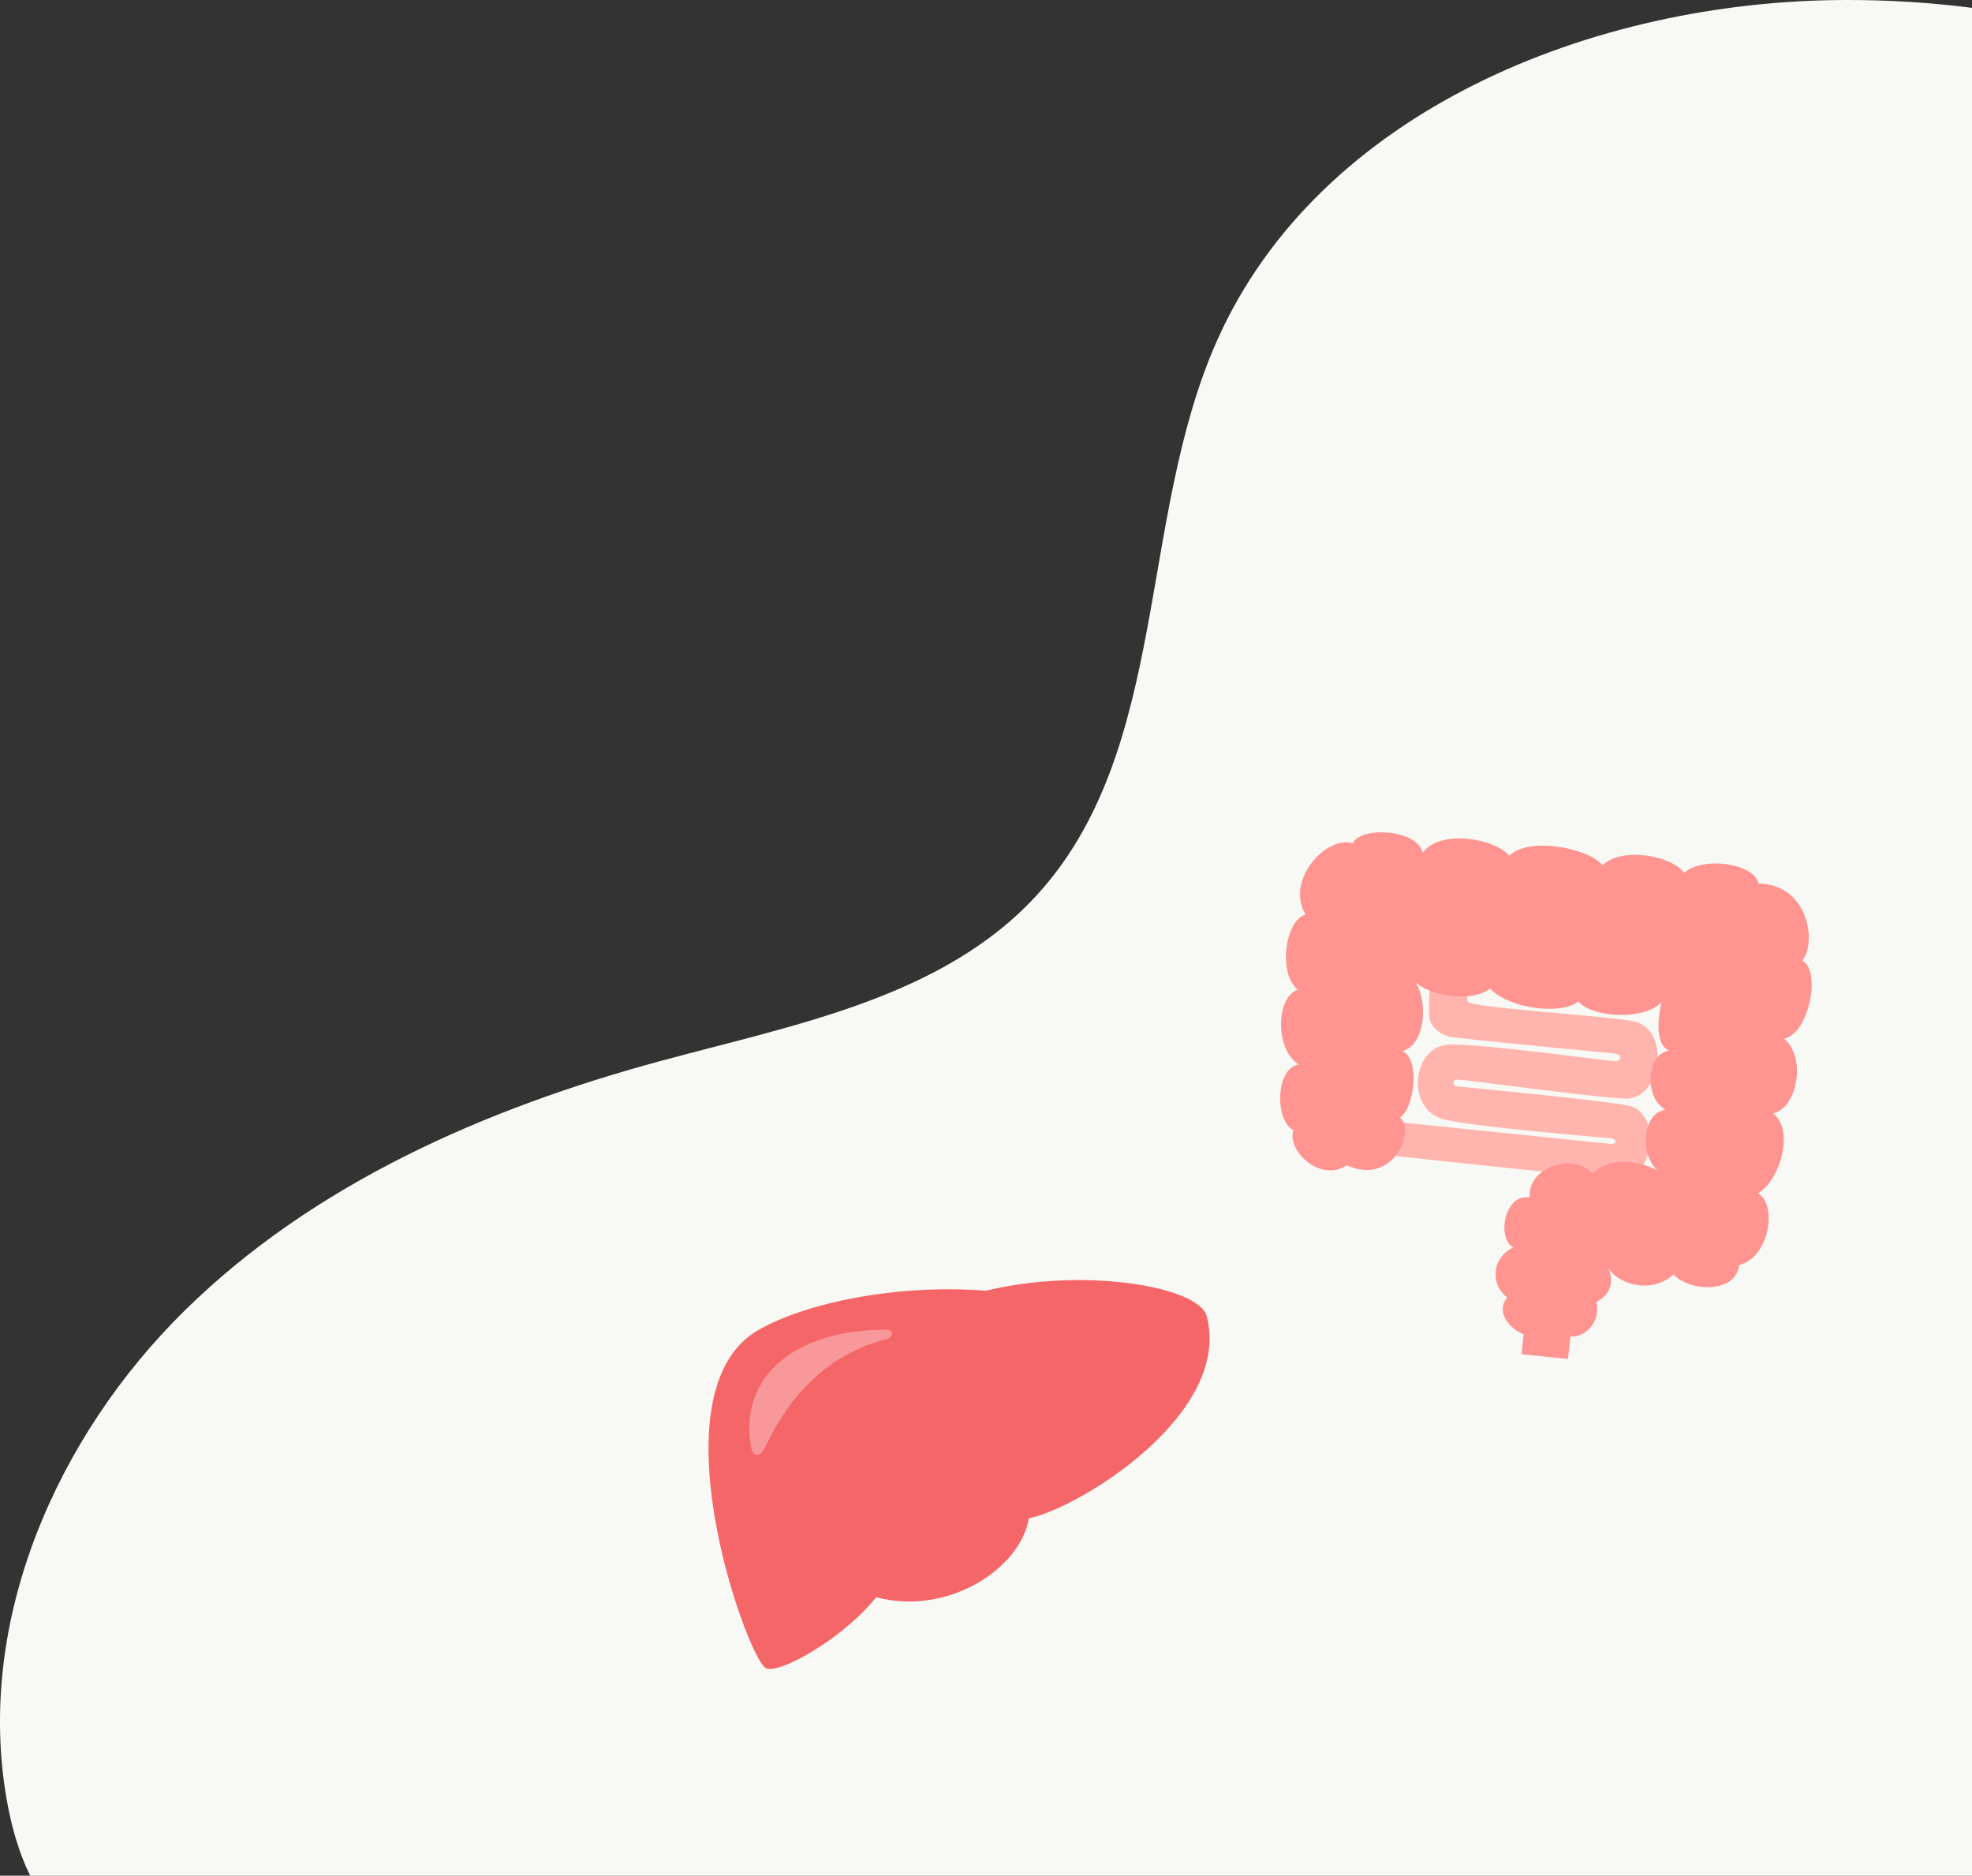<?xml version="1.0" encoding="UTF-8"?>
<svg id="_レイヤー_1" data-name="レイヤー 1" xmlns="http://www.w3.org/2000/svg" viewBox="0 0 311.85 296.58">
  <rect x="0" y="0" width="311.85" height="296.58" fill="#333333" stroke="none"/>
  <defs>
    <style>
      .cls-1 {
        fill: #fff;
      }

      .cls-2 {
        fill: #f8f9f4;
      }

      .cls-3 {
        fill: #f56669;
      }

      .cls-4 {
        opacity: .33;
      }

      .cls-5 {
        fill: #ffb5ad;
      }

      .cls-6 {
        fill: #ff9491;
      }
    </style>
  </defs>
  <path class="cls-2" d="M311.85,1.24C305.2.39,298.49-.02,291.81,0c-39.9.09-83.17,17.56-99.33,53.81-12.69,28.48-7.47,64.92-28.65,87.87-14.87,16.12-38.26,20.35-59.48,26.11-27.61,7.49-54.75,19.39-75.1,39.39S-3.8,256.28,1.02,284.33c.72,4.2,1.88,8.43,3.75,12.26h307.08V1.24h0Z"/>
  <g id="_グループ_285766" data-name="グループ 285766">
    <path id="_パス_149031" data-name="パス 149031" class="cls-5" d="M256.26,186.32c-4.6-.1-39.9-4.01-39.9-4.01l.54-5.32s36.23,3.72,37.7,3.87c1.11.11,1.15-.76.13-.86-1.34-.14-23.1-1.93-26.78-3.11-5.64-1.82-4.62-11.46,1.19-11.73,4.3-.2,24.61,2.49,26,2.63,1.38.14,1.54-1.07.12-1.21-1.19-.12-22.07-2.11-25.72-2.6-1.47-.2-3.43-1.46-3.55-3.43-.16-2.53.6-11.42.6-11.42l6.41.65s-1.42,7.7-.87,8.63c.55.93,23.14,2.31,26.38,3.11,5.54,1.38,4.34,11.62-.92,12.17-2.47.26-25.95-2.98-26.97-2.99-1.02,0-1.01,1-.11,1.09.9.09,22.8,2.16,27.01,3.03,5.36,1.11,4.09,11.65-1.24,11.53Z"/>
    <path id="_パス_149032" data-name="パス 149032" class="cls-6" d="M282.1,164.24c3.96-.73,5.97-10.69,2.92-12.36,2.32-2.82.98-12.06-6.95-12.18-.46-2.99-8.41-4.47-11.73-1.71-2.16-2.78-9.94-4.09-12.91-1.19-2.41-2.84-11.86-4.48-14.72-1.5-2.51-2.8-10.98-4.19-13.72-.48-.96-3.78-9.89-4.16-11.05-1.49-4.39-1.24-10.7,6.01-7.47,11.28-3.24.82-4.42,9.45-1.22,11.87-3.45,1.08-3.72,9.42.13,11.83-3.76.64-3.77,8.95-.83,10.39-1.14,3.17,4.24,8.37,8.41,5.56,7.58,3.39,10.95-5.88,8.42-7.51,2.26-1.59,3.29-9.14.41-10.57,3.49-.83,4.19-7.63,2-10.94,2.17,2.23,8.95,3.36,11.86,1.07,2.78,3.1,11.11,4.29,13.96,2.04,2.26,2.67,10.59,2.97,13.15.09,0,0-1.69,6.48,1.2,7.68-3.38.41-4.24,7.14-.58,9.36-3.79.5-4.05,7.42-1.15,9.64,0,0-5.95-3.45-10.43.39-3.05-3.3-10.33-.94-9.88,3.85-3.92-.79-5.33,6.36-2.6,7.9-2.33.98-3.43,3.66-2.46,5.99.32.76.84,1.42,1.5,1.91-2.88,3.33,3.61,8.43,7.79,5.36,3.38,2.46,7.23-1.02,6.29-4.68,0,0,3.57-1.39,1.86-5.48,1.36,2.67,6.88,4.38,10.34,1.15,2.46,2.69,9.8,3.17,10.4-1.5,4.84-1.19,6.07-9.62,2.95-11.32,3.3-1.79,5.96-9.86,2.39-12.66,3.87-.76,5.34-8.96,1.71-11.81Z"/>
    <rect id="_長方形_25913" data-name="長方形 25913" class="cls-6" x="241.59" y="207.83" width="5.99" height="7.39" transform="translate(9.55 433.61) rotate(-84.23)"/>
  </g>
  <g id="_グループ_285768" data-name="グループ 285768">
    <path id="_パス_149033" data-name="パス 149033" class="cls-3" d="M162.69,240.09c-1.26,7.85-12.67,15.47-24.13,12.47-5.59,6.9-15.72,12.34-17.51,11.18-3.05-1.98-17.98-43.82-1.1-53.45,7.48-4.27,21.78-7.3,35.95-6.2,15.45-3.76,33.71-.71,34.94,4.06,3.99,15.43-20.05,30.25-28.16,31.94Z"/>
    <g id="_グループ_285767" data-name="グループ 285767" class="cls-4">
      <path id="_パス_149034" data-name="パス 149034" class="cls-1" d="M139.78,210.25c-13.35.06-22.95,6.82-21.02,18.49.34,2.01,1.6,1.46,2.25.09,2.02-4.33,7.21-14.1,19.35-17.14.55-.14,1.46-1.45-.58-1.43Z"/>
    </g>
  </g>
</svg>